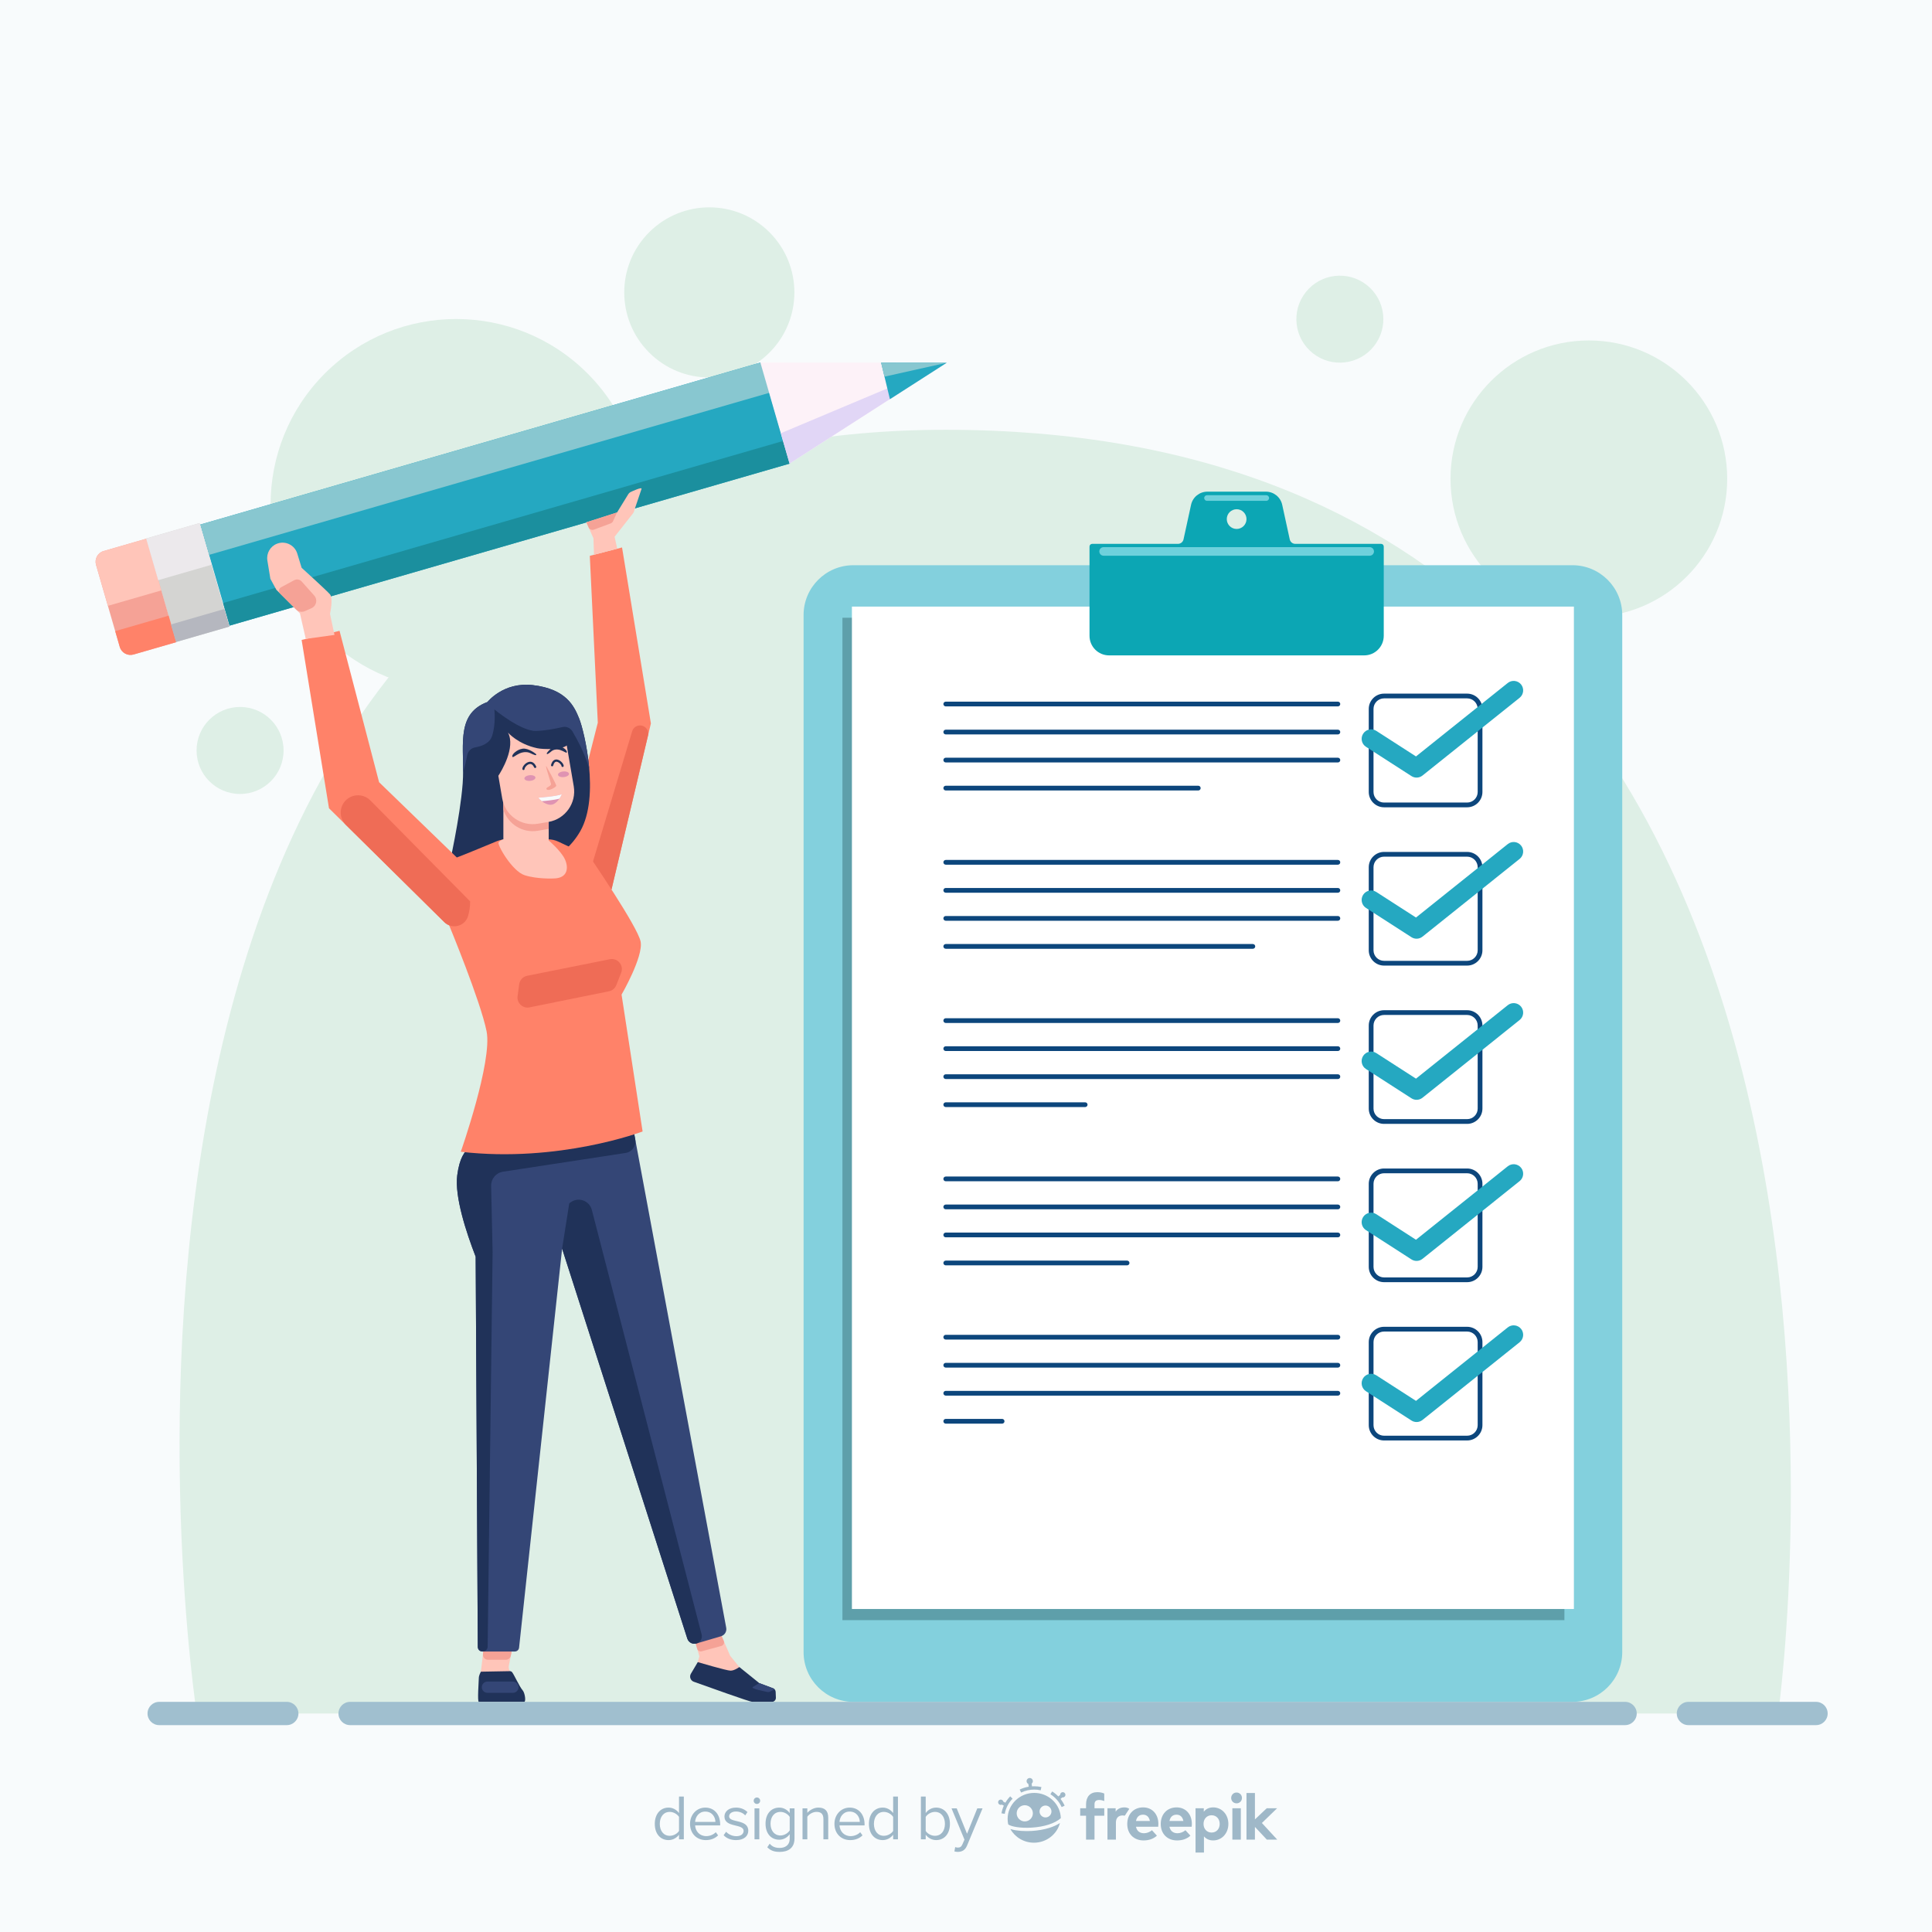 <?xml version="1.0" encoding="utf-8"?>
<!-- Generator: Adobe Illustrator 27.5.0, SVG Export Plug-In . SVG Version: 6.00 Build 0)  -->
<svg version="1.1" xmlns="http://www.w3.org/2000/svg" xmlns:xlink="http://www.w3.org/1999/xlink" x="0px" y="0px"
	 viewBox="0 0 500 500" style="enable-background:new 0 0 500 500;" xml:space="preserve">
<g id="BACKGROUND">
	<rect style="fill:#F8FBFC;" width="500" height="500"/>
</g>
<g id="OBJECTS">
	<g>
		<path style="fill:#DEEFE6;" d="M50.911,443.451h409.285c0,0,47.025-332.221-215.413-332.221
			C-0.279,111.23,50.911,443.451,50.911,443.451z"/>
		<circle style="fill:#DEEFE6;" cx="411.196" cy="123.914" r="35.804"/>
		
			<ellipse transform="matrix(0.707 -0.707 0.707 0.707 -57.756 121.751)" style="fill:#DEEFE6;" cx="118.088" cy="130.593" rx="48.04" ry="48.04"/>
		
			<ellipse transform="matrix(0.619 -0.785 0.785 0.619 67.246 303.782)" style="fill:#DEEFE6;" cx="346.857" cy="82.553" rx="11.259" ry="11.259"/>
		<circle style="fill:#DEEFE6;" cx="62.131" cy="194.219" r="11.259"/>
		
			<ellipse transform="matrix(0.707 -0.707 0.707 0.707 0.271 151.986)" style="fill:#DEEFE6;" cx="183.598" cy="75.666" rx="22.02" ry="22.02"/>
		<g>
			<path style="fill:#83D0DD;" d="M406.939,146.277H220.861c-7.122,0-12.896,5.774-12.896,12.896v268.37
				c0,7.122,5.774,12.897,12.896,12.897h186.078c7.123,0,12.896-5.774,12.896-12.897v-268.37
				C419.835,152.051,414.061,146.277,406.939,146.277z"/>
			<rect x="218.019" y="159.874" style="fill:#5E9FAA;" width="186.849" height="259.422"/>
			<rect x="220.475" y="156.986" style="fill:#FFFFFF;" width="186.849" height="259.422"/>
			<path style="fill:#0CA6B4;" d="M357.425,140.751h-22.201c-0.693,0-1.292-0.483-1.439-1.16l-1.949-8.948
				c-0.433-1.987-2.191-3.403-4.224-3.403h-7.572h-7.571c-2.033,0-3.791,1.416-4.224,3.403l-1.949,8.948
				c-0.147,0.677-0.747,1.16-1.439,1.16h-22.201c-0.382,0-0.691,0.309-0.691,0.691v23.106c0,2.798,2.268,5.066,5.066,5.066h66.018
				c2.798,0,5.066-2.268,5.066-5.066v-23.106C358.116,141.06,357.807,140.751,357.425,140.751z M320.041,136.893
				c-1.41,0-2.552-1.143-2.552-2.552c0-1.41,1.143-2.552,2.552-2.552c1.41,0,2.552,1.143,2.552,2.552
				C322.593,135.75,321.451,136.893,320.041,136.893z"/>
			<path style="fill:#6ED1DC;" d="M354.47,141.595h-68.858c-0.615,0-1.113,0.498-1.113,1.113c0,0.615,0.498,1.113,1.113,1.113
				h68.858c0.615,0,1.113-0.498,1.113-1.113C355.583,142.093,355.085,141.595,354.47,141.595z"/>
			<path style="fill:#6ED1DC;" d="M327.711,128.161H312.37c-0.403,0-0.729,0.327-0.729,0.729c0,0.403,0.327,0.729,0.729,0.729
				h15.341c0.403,0,0.729-0.327,0.729-0.729C328.441,128.488,328.114,128.161,327.711,128.161z"/>
			<path style="fill:#0C467C;" d="M379.694,208.928h-21.502c-2.182,0-3.958-1.776-3.958-3.958v-21.502
				c0-2.182,1.775-3.958,3.958-3.958h21.502c2.182,0,3.958,1.775,3.958,3.958v21.502
				C383.651,207.152,381.876,208.928,379.694,208.928z M358.192,180.738c-1.505,0-2.729,1.225-2.729,2.729v21.502
				c0,1.505,1.225,2.73,2.729,2.73h21.502c1.505,0,2.729-1.225,2.729-2.73v-21.502c0-1.505-1.225-2.729-2.729-2.729H358.192z"/>
			<path style="fill:#0C467C;" d="M346.243,182.816H244.762c-0.339,0-0.614-0.275-0.614-0.614c0-0.339,0.275-0.614,0.614-0.614
				h101.481c0.34,0,0.614,0.275,0.614,0.614C346.857,182.541,346.582,182.816,346.243,182.816z"/>
			<path style="fill:#0C467C;" d="M346.243,190.069H244.762c-0.339,0-0.614-0.275-0.614-0.614c0-0.339,0.275-0.614,0.614-0.614
				h101.481c0.34,0,0.614,0.275,0.614,0.614C346.857,189.794,346.582,190.069,346.243,190.069z"/>
			<path style="fill:#0C467C;" d="M346.243,197.322H244.762c-0.339,0-0.614-0.275-0.614-0.614c0-0.339,0.275-0.614,0.614-0.614
				h101.481c0.34,0,0.614,0.275,0.614,0.614C346.857,197.047,346.582,197.322,346.243,197.322z"/>
			<path style="fill:#0C467C;" d="M310.113,204.576h-65.351c-0.339,0-0.614-0.275-0.614-0.614c0-0.339,0.275-0.614,0.614-0.614
				h65.351c0.339,0,0.614,0.275,0.614,0.614C310.727,204.301,310.453,204.576,310.113,204.576z"/>
			<path style="fill:#0C467C;" d="M379.694,249.893h-21.502c-2.182,0-3.958-1.775-3.958-3.958v-21.501
				c0-2.182,1.775-3.958,3.958-3.958h21.502c2.182,0,3.958,1.775,3.958,3.958v21.501
				C383.651,248.118,381.876,249.893,379.694,249.893z M358.192,221.704c-1.505,0-2.729,1.225-2.729,2.729v21.501
				c0,1.505,1.225,2.73,2.729,2.73h21.502c1.505,0,2.729-1.225,2.729-2.73v-21.501c0-1.505-1.225-2.729-2.729-2.729H358.192z"/>
			<path style="fill:#0C467C;" d="M346.243,223.781H244.762c-0.339,0-0.614-0.275-0.614-0.614c0-0.339,0.275-0.614,0.614-0.614
				h101.481c0.34,0,0.614,0.275,0.614,0.614C346.857,223.506,346.582,223.781,346.243,223.781z"/>
			<path style="fill:#0C467C;" d="M346.243,231.035H244.762c-0.339,0-0.614-0.275-0.614-0.614c0-0.339,0.275-0.614,0.614-0.614
				h101.481c0.34,0,0.614,0.275,0.614,0.614C346.857,230.76,346.582,231.035,346.243,231.035z"/>
			<path style="fill:#0C467C;" d="M346.243,238.288H244.762c-0.339,0-0.614-0.275-0.614-0.614c0-0.339,0.275-0.614,0.614-0.614
				h101.481c0.34,0,0.614,0.275,0.614,0.614C346.857,238.013,346.582,238.288,346.243,238.288z"/>
			<path style="fill:#0C467C;" d="M324.238,245.541h-79.476c-0.339,0-0.614-0.275-0.614-0.614s0.275-0.614,0.614-0.614h79.476
				c0.34,0,0.614,0.275,0.614,0.614S324.577,245.541,324.238,245.541z"/>
			<path style="fill:#0C467C;" d="M379.694,290.859h-21.502c-2.182,0-3.958-1.775-3.958-3.958V265.4
				c0-2.183,1.775-3.958,3.958-3.958h21.502c2.182,0,3.958,1.775,3.958,3.958v21.501
				C383.651,289.084,381.876,290.859,379.694,290.859z M358.192,262.67c-1.505,0-2.729,1.225-2.729,2.73v21.501
				c0,1.505,1.225,2.73,2.729,2.73h21.502c1.505,0,2.729-1.225,2.729-2.73V265.4c0-1.505-1.225-2.73-2.729-2.73H358.192z"/>
			<path style="fill:#0C467C;" d="M346.243,264.747H244.762c-0.339,0-0.614-0.275-0.614-0.614c0-0.34,0.275-0.614,0.614-0.614
				h101.481c0.34,0,0.614,0.275,0.614,0.614C346.857,264.472,346.582,264.747,346.243,264.747z"/>
			<path style="fill:#0C467C;" d="M346.243,272H244.762c-0.339,0-0.614-0.275-0.614-0.614c0-0.34,0.275-0.614,0.614-0.614h101.481
				c0.34,0,0.614,0.275,0.614,0.614C346.857,271.725,346.582,272,346.243,272z"/>
			<path style="fill:#0C467C;" d="M346.243,279.253H244.762c-0.339,0-0.614-0.275-0.614-0.614c0-0.339,0.275-0.614,0.614-0.614
				h101.481c0.34,0,0.614,0.275,0.614,0.614C346.857,278.979,346.582,279.253,346.243,279.253z"/>
			<path style="fill:#0C467C;" d="M280.84,286.506h-36.078c-0.339,0-0.614-0.275-0.614-0.614c0-0.34,0.275-0.614,0.614-0.614h36.078
				c0.339,0,0.614,0.275,0.614,0.614C281.454,286.232,281.179,286.506,280.84,286.506z"/>
			<path style="fill:#0C467C;" d="M379.694,331.825h-21.502c-2.182,0-3.958-1.775-3.958-3.958v-21.503
				c0-2.182,1.775-3.957,3.958-3.957h21.502c2.182,0,3.958,1.775,3.958,3.957v21.503
				C383.651,330.05,381.876,331.825,379.694,331.825z M358.192,303.636c-1.505,0-2.729,1.225-2.729,2.729v21.503
				c0,1.505,1.225,2.73,2.729,2.73h21.502c1.505,0,2.729-1.225,2.729-2.73v-21.503c0-1.504-1.225-2.729-2.729-2.729H358.192z"/>
			<path style="fill:#0C467C;" d="M346.243,305.713H244.762c-0.339,0-0.614-0.275-0.614-0.614c0-0.34,0.275-0.614,0.614-0.614
				h101.481c0.34,0,0.614,0.275,0.614,0.614C346.857,305.438,346.582,305.713,346.243,305.713z"/>
			<path style="fill:#0C467C;" d="M346.243,312.966H244.762c-0.339,0-0.614-0.275-0.614-0.614c0-0.339,0.275-0.614,0.614-0.614
				h101.481c0.34,0,0.614,0.275,0.614,0.614C346.857,312.691,346.582,312.966,346.243,312.966z"/>
			<path style="fill:#0C467C;" d="M346.243,320.219H244.762c-0.339,0-0.614-0.275-0.614-0.614c0-0.339,0.275-0.614,0.614-0.614
				h101.481c0.34,0,0.614,0.275,0.614,0.614C346.857,319.944,346.582,320.219,346.243,320.219z"/>
			<path style="fill:#0C467C;" d="M291.69,327.472h-46.927c-0.339,0-0.614-0.275-0.614-0.614c0-0.339,0.275-0.614,0.614-0.614
				h46.927c0.339,0,0.614,0.275,0.614,0.614C292.304,327.198,292.029,327.472,291.69,327.472z"/>
			<path style="fill:#0C467C;" d="M379.694,372.79h-21.502c-2.182,0-3.958-1.775-3.958-3.957V347.33
				c0-2.182,1.775-3.957,3.958-3.957h21.502c2.182,0,3.958,1.775,3.958,3.957v21.502C383.651,371.015,381.876,372.79,379.694,372.79
				z M358.192,344.602c-1.505,0-2.729,1.225-2.729,2.729v21.502c0,1.504,1.225,2.729,2.729,2.729h21.502
				c1.505,0,2.729-1.225,2.729-2.729V347.33c0-1.504-1.225-2.729-2.729-2.729H358.192z"/>
			<path style="fill:#0C467C;" d="M346.243,346.678H244.762c-0.339,0-0.614-0.275-0.614-0.614c0-0.339,0.275-0.614,0.614-0.614
				h101.481c0.34,0,0.614,0.275,0.614,0.614C346.857,346.403,346.582,346.678,346.243,346.678z"/>
			<path style="fill:#0C467C;" d="M346.243,353.932H244.762c-0.339,0-0.614-0.275-0.614-0.614c0-0.339,0.275-0.614,0.614-0.614
				h101.481c0.34,0,0.614,0.275,0.614,0.614C346.857,353.658,346.582,353.932,346.243,353.932z"/>
			<path style="fill:#0C467C;" d="M346.243,361.185H244.762c-0.339,0-0.614-0.275-0.614-0.614c0-0.34,0.275-0.614,0.614-0.614
				h101.481c0.34,0,0.614,0.275,0.614,0.614C346.857,360.91,346.582,361.185,346.243,361.185z"/>
			<path style="fill:#0C467C;" d="M259.345,368.438h-14.583c-0.339,0-0.614-0.275-0.614-0.614c0-0.339,0.275-0.614,0.614-0.614
				h14.583c0.34,0,0.614,0.275,0.614,0.614C259.959,368.164,259.685,368.438,259.345,368.438z"/>
			<path style="fill:#25A8C1;" d="M366.611,201.241c-0.461,0-0.923-0.13-1.33-0.391l-11.763-7.575
				c-1.141-0.735-1.47-2.255-0.735-3.396c0.735-1.141,2.255-1.471,3.396-0.735l10.277,6.619l23.748-19.008
				c1.061-0.848,2.606-0.675,3.453,0.383c0.847,1.06,0.677,2.605-0.383,3.453l-25.128,20.112
				C367.7,201.06,367.156,201.241,366.611,201.241z"/>
			<path style="fill:#25A8C1;" d="M366.611,242.936c-0.461,0-0.923-0.13-1.33-0.391l-11.763-7.575
				c-1.141-0.735-1.47-2.255-0.735-3.396c0.735-1.14,2.255-1.471,3.396-0.735l10.277,6.618l23.748-19.008
				c1.061-0.847,2.606-0.676,3.453,0.383c0.847,1.06,0.677,2.605-0.383,3.453l-25.128,20.112
				C367.7,242.755,367.156,242.936,366.611,242.936z"/>
			<path style="fill:#25A8C1;" d="M366.611,284.63c-0.461,0-0.923-0.13-1.33-0.391l-11.763-7.574
				c-1.14-0.734-1.47-2.255-0.735-3.396c0.735-1.139,2.254-1.47,3.396-0.735l10.277,6.619l23.748-19.009
				c1.061-0.848,2.606-0.674,3.453,0.383c0.847,1.059,0.677,2.605-0.383,3.453l-25.128,20.112
				C367.7,284.449,367.156,284.63,366.611,284.63z"/>
			<path style="fill:#25A8C1;" d="M366.611,326.324c-0.461,0-0.923-0.13-1.33-0.391l-11.763-7.575
				c-1.14-0.734-1.47-2.255-0.735-3.396c0.735-1.141,2.254-1.47,3.396-0.735l10.277,6.618l23.748-19.009
				c1.061-0.848,2.606-0.674,3.453,0.383c0.847,1.059,0.677,2.605-0.383,3.453l-25.128,20.112
				C367.7,326.143,367.156,326.324,366.611,326.324z"/>
			<path style="fill:#25A8C1;" d="M366.611,368.02c-0.461,0-0.923-0.13-1.33-0.391l-11.763-7.574
				c-1.14-0.734-1.47-2.255-0.735-3.396c0.735-1.141,2.254-1.471,3.396-0.735l10.277,6.619l23.748-19.009
				c1.061-0.848,2.606-0.675,3.453,0.383c0.847,1.059,0.677,2.605-0.383,3.453l-25.128,20.112
				C367.7,367.839,367.156,368.02,366.611,368.02z"/>
		</g>
		<g>
			<polygon style="fill:#FFC5B9;" points="179.881,424.733 180.999,428.672 180.124,431.783 193.689,434.312 188.973,428.526 
				185.667,420.892 			"/>
			<path style="fill:#F5A296;" d="M187.306,424.661l-1.22-2.864l-6.109,3.374l0.449,1.52c0.149,0.506,0.676,0.8,1.185,0.661
				l5.057-1.376C187.236,425.822,187.537,425.202,187.306,424.661z"/>
			<path style="fill:#FFC5B9;" d="M125.231,426.046l-0.973,8.217h8.752l-1.099-1.868c-0.232-0.394-0.311-0.859-0.223-1.307
				l0.981-4.993L125.231,426.046z"/>
			<path style="fill:#F5A296;" d="M125.231,426.046l-0.241,2.037c-0.092,0.779,0.516,1.464,1.301,1.464h4.623
				c0.626,0,1.164-0.443,1.285-1.057l0.471-2.395L125.231,426.046z"/>
			<polygon style="fill:#FF8269;" points="158.255,230.205 168.451,187.22 160.984,141.68 152.642,143.85 154.711,187.026 
				145.884,221.771 			"/>
			<path style="fill:#203259;" d="M126.155,181.678c0,0,4.117-5.251,11.703-4.376c8.799,1.015,10.76,5.564,12.024,8.641
				c1.264,3.077,5.464,20.124,0.292,29.168c-4.509,7.884-12.316,9.062-12.316,9.062l-16.857,2.042l-4.862-1.75
				c0,0,2.92-12.791,3.598-21.685S117.5,184.886,126.155,181.678z"/>
			<path style="fill:#EF6C56;" d="M165.274,187.773c-0.792,0.138-1.439,0.711-1.671,1.481l-11,36.571l5.651,4.38l9.451-39.848
				C168.059,188.872,166.778,187.511,165.274,187.773z"/>
			<path style="fill:#344676;" d="M163.212,288.499l-39.432,8.324c0,0-4.279-1.621-5.445,7.326
				c-0.719,5.509,2.323,14.775,4.767,21.085l0.552,101.073c0.003,0.61,0.498,1.102,1.108,1.102h8.47
				c0.566,0,1.041-0.427,1.102-0.989l11.14-103.264l32.406,100.921c0.318,0.992,1.37,1.549,2.37,1.254l6.349-1.871
				c0.944-0.278,1.524-1.225,1.344-2.192L163.212,288.499z"/>
			<path style="fill:#203259;" d="M164.4,294.876l-1.188-6.378l-39.432,8.324c0,0-4.279-1.621-5.445,7.326
				c-0.719,5.509,2.323,14.775,4.767,21.085l0.551,100.906c0.004,0.702,0.574,1.269,1.276,1.269c0.698,0,1.267-0.561,1.276-1.26
				l1.281-102.141l-0.382-17.104c-0.041-1.823,1.277-3.393,3.08-3.669l31.73-4.853C163.582,298.125,164.709,296.538,164.4,294.876z"
				/>
			<g>
				
					<rect x="52.607" y="114.233" transform="matrix(0.961 -0.278 0.278 0.961 -30.466 40.594)" style="fill:#25A8C1;" width="150.919" height="27.228"/>
				
					<rect x="49.96" y="114.607" transform="matrix(0.961 -0.278 0.278 0.961 -28.028 39.499)" style="fill:#88C7D0;" width="150.919" height="8.168"/>
				
					<rect x="55.541" y="134.951" transform="matrix(0.961 -0.278 0.278 0.961 -33.17 41.808)" style="fill:#1B8F9E;" width="150.919" height="6.094"/>
				
					<rect x="41.466" y="136.863" transform="matrix(-0.961 0.278 -0.278 -0.961 137.289 282.156)" style="fill:#D4D4D2;" width="14.392" height="27.876"/>
				<path style="fill:#F5A296;" d="M26.824,142.605c-1.531,0.443-2.413,2.042-1.97,3.572l6.139,21.237
					c0.443,1.531,2.042,2.413,3.573,1.97l11.054-3.195l-7.741-26.78L26.824,142.605z"/>
				<path style="fill:#FFC5B9;" d="M26.824,142.605c-1.531,0.443-2.413,2.042-1.97,3.572l3.07,10.618l13.826-3.997l-3.871-13.39
					L26.824,142.605z"/>
				<path style="fill:#FF8269;" d="M29.814,163.335l1.179,4.079c0.443,1.531,2.042,2.413,3.573,1.97l11.054-3.195l-1.98-6.851
					L29.814,163.335z"/>
				
					<rect x="39.153" y="137.19" transform="matrix(-0.961 0.278 -0.278 -0.961 130.531 267.107)" style="fill:#ECE9EC;" width="14.392" height="11.215"/>
				
					<rect x="44.68" y="159.551" transform="matrix(-0.961 0.278 -0.278 -0.961 146.677 303.059)" style="fill:#B5B7BF;" width="14.392" height="4.732"/>
				<polygon style="fill:#FDF2F8;" points="196.777,93.812 204.339,119.969 245.024,93.878 				"/>
				<polygon style="fill:#E1D6F6;" points="243.946,94.507 202.07,112.122 204.339,119.969 				"/>
				<polygon style="fill:#25A8C1;" points="230.311,103.313 245.024,93.878 228.033,93.855 				"/>
				<polygon style="fill:#88C7D0;" points="228.906,97.477 245.024,93.878 228.033,93.855 				"/>
			</g>
			<path style="fill:#FF8269;" d="M160.861,257.407c0,0,5.705-9.854,4.927-13.743c-0.778-3.89-13.225-22.041-13.225-22.041
				l-8.064-3.808c-0.837-0.395-1.752-0.6-2.678-0.6h-10.817c-0.83,0-1.65,0.164-2.416,0.484c-2.709,1.133-9.462,3.937-12.33,4.962
				c-3.63,1.297,0,16.855,0,16.855s8.112,19.599,9.668,27.379c1.556,7.779-6.677,31.182-6.677,31.182
				c25.451,2.937,47.056-5.251,47.056-5.251L160.861,257.407z"/>
			<path style="fill:#FF8269;" d="M114.987,238.649l-29.845-29.474L78.06,165.61l9.812-2.355l10.235,39.179l20.119,19.486
				c0,0,5.103,7.97,2.91,15.133C120.318,239.728,116.978,240.615,114.987,238.649z"/>
			<path style="fill:#FFC5B9;" d="M85.401,158.869c0,0,0.908-4.019,0-5.057c-0.908-1.037-7.341-6.872-7.341-6.872l-1.128-3.682
				c-0.678-2.212-3.092-3.383-5.249-2.544c-1.753,0.682-2.79,2.498-2.486,4.354l0.775,4.725l1.556,2.852l6.094,6.094l1.513,6.612
				l7.434-1.037L85.401,158.869z"/>
			<path style="fill:#FFC5B9;" d="M153.725,143.569l-0.14-4.251l-1.841-4.145l7.948-2.547l2.891-4.704
				c0.183-0.297,0.456-0.528,0.78-0.657c0,0,2.876-1.38,2.662-0.724c-0.648,1.977-1.848,5.472-1.848,5.472
				c-0.061,0.338-0.205,0.656-0.418,0.925l-4.703,5.976l0.689,3.089L153.725,143.569z"/>
			<path style="fill:#FFC5B9;" d="M143.172,227.349c0,0-4.149,0.195-7.39-0.843c-3.241-1.037-7.16-7.892-6.742-8.492
				c0.418-0.6,1.232-0.799,1.232-0.799v-12.425h11.734v12.706c0,0,3.112,2.658,4.149,4.797
				C147.191,224.431,147.062,227.349,143.172,227.349z"/>
			<path style="fill:#F5A296;" d="M139.211,214.995l2.737-0.469c0.02-0.003,0.037-0.012,0.057-0.016v-9.722h-11.734v4.74
				C131.462,213.273,135.229,215.677,139.211,214.995z"/>
			<path style="fill:#FFC5B9;" d="M146.677,192.927c-1.317,1.1-6.033,1.051-7.638,0.711c-5-1.061-7.562-4.033-7.562-4.033
				c1.991,3.884-1.702,9.934-2.507,11.173l1.005,5.867c0.746,4.355,4.881,7.281,9.236,6.535l2.737-0.469
				c4.355-0.746,7.281-4.881,6.535-9.236L146.677,192.927z"/>
			<path style="fill:#F5A296;" d="M81.324,154.125l-3.249-3.637c-0.488-0.547-1.288-0.686-1.932-0.338l-3.415,1.847
				c-0.598,0.323-0.716,1.131-0.235,1.612l4.122,4.122c0.607,0.607,1.526,0.776,2.31,0.424l1.705-0.765
				C81.904,156.817,82.256,155.168,81.324,154.125z"/>
			<path style="fill:#EF6C56;" d="M157.826,248.249l-21.394,4.279c-1.088,0.218-1.917,1.101-2.066,2.2l-0.418,3.081
				c-0.24,1.772,1.339,3.252,3.092,2.898l20.561-4.163c0.866-0.175,1.583-0.778,1.905-1.601l1.251-3.197
				C161.506,249.831,159.842,247.845,157.826,248.249z"/>
			<path style="fill:#EF6C56;" d="M95.845,207.147c-1.385-1.402-3.523-1.734-5.268-0.82c-2.688,1.409-3.229,5.026-1.069,7.159
				l25.479,25.163c1.954,1.93,5.283,1.133,6.115-1.484c0.408-1.284,0.567-2.594,0.572-3.881L95.845,207.147z"/>
			<path style="fill:#203259;" d="M181.578,422.994l-28.41-109.872c-0.625-2.419-3.501-3.434-5.507-1.944l-0.34,0.253l-1.849,11.724
				l32.403,100.912c0.32,0.997,1.377,1.556,2.381,1.26C181.254,425.033,181.839,424.001,181.578,422.994z"/>
			<path style="fill:#F5A296;" d="M151.744,135.173l0.583,1.312c0.237,0.533,0.848,0.789,1.394,0.585l4.324-1.617
				c0.273-0.102,0.495-0.309,0.616-0.574l1.03-2.252L151.744,135.173z"/>
			<path style="fill:#203259;" d="M135.475,199.287c-0.151,0-0.277-0.118-0.287-0.269c-0.037-0.606,0.757-1.601,1.65-1.827
				c0.46-0.121,1.317-0.121,1.92,1.164c0.067,0.144,0.005,0.315-0.139,0.383c-0.144,0.066-0.315,0.006-0.382-0.138
				c-0.326-0.697-0.75-0.982-1.257-0.853c-0.696,0.177-1.234,0.986-1.219,1.235c0.009,0.159-0.111,0.295-0.269,0.305
				C135.486,199.287,135.48,199.287,135.475,199.287z"/>
			<path style="fill:#203259;" d="M145.597,198.497c-0.148,0-0.274-0.114-0.285-0.265c-0.025-0.311-0.669-1.044-1.257-1.098
				c-0.406-0.026-0.705,0.293-0.888,0.979c-0.04,0.153-0.198,0.247-0.352,0.203c-0.153-0.04-0.244-0.197-0.204-0.351
				c0.348-1.308,1.083-1.44,1.495-1.402c0.825,0.075,1.729,1.009,1.777,1.624c0.012,0.158-0.105,0.296-0.264,0.309
				C145.612,198.497,145.605,198.497,145.597,198.497z"/>
			<path style="fill:#344676;" d="M149.882,185.943c-1.264-3.078-3.225-7.626-12.024-8.641c-7.586-0.875-11.703,4.376-11.703,4.376
				c-7.758,2.877-6.225,10.407-6.312,18.343c0.402-1.505,0.808-3.159,1.054-4.525c0.191-1.059,1.021-1.898,2.083-2.076
				c1.598-0.268,3.746-0.995,4.374-2.957c1.037-3.241,0.583-6.872,0.583-6.872s6.85,5.705,10.848,5.575
				c2.474-0.08,5.106-0.607,6.752-0.997c1.018-0.241,2.071,0.206,2.605,1.106c1.208,2.039,3.265,5.831,4.348,9.643
				C151.97,192.883,150.536,187.537,149.882,185.943z"/>
			<path style="fill:#203259;" d="M138.721,195.148c0,0-1.9-1.592-3.455-1.391c-1.556,0.201-3.048,1.673-2.618,2.142
				c0.165,0.179,0.842-0.476,1.776-0.897c0.933-0.421,1.995-0.497,2.819-0.093C138.066,195.313,139.046,195.734,138.721,195.148z"/>
			<path style="fill:#203259;" d="M141.53,194.883c0,0,1.297-1.841,2.616-1.865c1.319-0.024,2.803,1.212,2.527,1.736
				c-0.105,0.2-0.777-0.348-1.619-0.63c-0.843-0.281-1.733-0.204-2.344,0.312C142.099,194.952,141.361,195.507,141.53,194.883z"/>
			<path style="fill:#F5A296;" d="M141.505,198.497c0,0,2.574,4.573,2.445,4.898c-0.13,0.324-1.907,1.426-2.445,0.908
				c-0.538-0.519,1.207-0.778,1.097-1.426C142.491,202.228,140.749,197.128,141.505,198.497z"/>
			<path style="fill:#DF93B2;" d="M147.263,200.251c0.037,0.403-0.572,0.788-1.361,0.861c-0.789,0.073-1.458-0.194-1.496-0.597
				c-0.037-0.402,0.572-0.788,1.361-0.861C146.556,199.582,147.226,199.849,147.263,200.251z"/>
			<path style="fill:#DF93B2;" d="M138.573,201.22c0.037,0.402-0.572,0.788-1.361,0.861c-0.789,0.073-1.459-0.194-1.496-0.596
				c-0.037-0.403,0.572-0.788,1.361-0.861S138.535,200.817,138.573,201.22z"/>
			<path style="fill:#DF93B2;" d="M139.347,206.442c0,0,4.667-0.324,6.061-0.908c0,0-0.808,2.074-2.295,2.626
				C141.627,208.711,139.696,207.09,139.347,206.442z"/>
			<path style="fill:#F8FBFC;" d="M140.216,207.345c1.298-0.103,3.114-0.298,4.559-0.644c0.414-0.612,0.634-1.167,0.634-1.167
				c-1.395,0.583-6.061,0.908-6.061,0.908C139.469,206.669,139.792,207.015,140.216,207.345z"/>
			<path style="fill:#203259;" d="M124.452,432.631c0,0-0.534,0.935-0.534,1.632s-0.421,6.177,0,6.177c0.421,0,11.215,0,11.734,0
				c0.519,0,0.214-2.301-0.386-2.984c-0.828-0.943-2.172-3.969-2.718-4.677c-0.152-0.197-0.393-0.303-0.641-0.284L124.452,432.631z"
				/>
			<path style="fill:#344676;" d="M132.735,435.187h-6.58c-0.806,0-1.459,0.653-1.459,1.459c0,0.806,0.653,1.459,1.459,1.459h6.58
				c0.806,0,1.459-0.653,1.459-1.459C134.193,435.84,133.54,435.187,132.735,435.187z"/>
			<path style="fill:#203259;" d="M200.741,437.853c-0.015-0.416-0.279-0.782-0.669-0.928l-3.558-1.331l-5.176-4.167
				c0,0-1.246,0.94-2.267,0.94c-1.021,0-8.488-2.212-8.488-2.212l-1.777,2.999c-0.459,0.774-0.105,1.772,0.742,2.077
				c4.091,1.472,14.539,5.21,15.163,5.21h5.056c0.585,0,1.052-0.485,1.031-1.07L200.741,437.853z"/>
			<path style="fill:#344676;" d="M198.41,437.841c0.308,0.106,0.645,0.082,0.935-0.068l1.115-0.576
				c-0.107-0.116-0.234-0.215-0.388-0.273l-3.558-1.331c0,0-1.063,0.589-1.706,1.003C194.14,437.026,198.41,437.841,198.41,437.841z
				"/>
		</g>
		<path style="fill:#A0BFCF;" d="M420.574,440.44H90.606c-1.663,0-3.011,1.348-3.011,3.011c0,1.663,1.348,3.011,3.011,3.011h329.968
			c1.663,0,3.011-1.348,3.011-3.011C423.585,441.788,422.237,440.44,420.574,440.44z"/>
		<path style="fill:#A0BFCF;" d="M74.221,440.44h-33.03c-1.663,0-3.011,1.348-3.011,3.011c0,1.663,1.348,3.011,3.011,3.011h33.03
			c1.663,0,3.011-1.348,3.011-3.011C77.232,441.788,75.884,440.44,74.221,440.44z"/>
		<path style="fill:#A0BFCF;" d="M469.989,440.44h-33.03c-1.663,0-3.011,1.348-3.011,3.011c0,1.663,1.348,3.011,3.011,3.011h33.03
			c1.663,0,3.011-1.348,3.011-3.011C473,441.788,471.652,440.44,469.989,440.44z"/>
	</g>
</g>
<g id="DESIGNED_BY_FREEPIK">
	<g>
		<g id="XMLID_319_">
			<g id="XMLID_338_">
				<path id="XMLID_346_" style="fill:#9FB8C8;" d="M261.442,464.892c-0.49,0.502-0.91,1.054-1.255,1.646l-0.527-0.273
					c-0.076-0.337-0.396-0.569-0.746-0.528c-0.375,0.044-0.643,0.384-0.599,0.759c0.044,0.375,0.384,0.643,0.758,0.599
					c0.074-0.009,0.144-0.029,0.208-0.059l0.511,0.265c-0.284,0.627-0.49,1.289-0.611,1.975l0.845,0.149
					c0.26-1.479,0.962-2.839,2.029-3.932L261.442,464.892z"/>
				<path id="XMLID_345_" style="fill:#9FB8C8;" d="M267.656,462.285c-0.194,0-0.386,0.007-0.577,0.019l-0.083-0.709
					c0.212-0.169,0.335-0.44,0.301-0.73c-0.052-0.445-0.456-0.763-0.901-0.711c-0.445,0.052-0.763,0.455-0.711,0.901
					c0.034,0.288,0.214,0.522,0.458,0.638l0.083,0.707c-0.808,0.132-1.589,0.376-2.332,0.732l0.37,0.774
					c1.058-0.506,2.199-0.762,3.392-0.762c0.562,0,1.124,0.06,1.67,0.178l0.182-0.839
					C268.903,462.352,268.279,462.285,267.656,462.285z"/>
				<path id="XMLID_344_" style="fill:#9FB8C8;" d="M275.133,465.17c0.375-0.046,0.641-0.387,0.595-0.761
					c-0.046-0.375-0.387-0.641-0.761-0.595c-0.35,0.043-0.606,0.344-0.6,0.689l-0.471,0.411c-0.473-0.487-1.007-0.92-1.594-1.29
					l-0.458,0.726c1.284,0.809,2.288,1.955,2.903,3.313l0.782-0.354c-0.284-0.627-0.643-1.214-1.067-1.75l0.455-0.397
					C274.986,465.175,275.059,465.179,275.133,465.17z"/>
				<path id="XMLID_343_" style="fill:#9FB8C8;" d="M267.036,473.845c-0.437,0.026-0.878,0.039-1.31,0.039
					c-0.997,0-1.962-0.069-2.807-0.203c-0.442-0.07-0.958-0.176-1.438-0.331c1.185,2.107,3.476,3.539,6.102,3.539
					c3.233,0,5.959-2.17,6.737-5.1c-0.772,0.509-1.705,0.935-2.784,1.271C270.201,473.478,268.643,473.749,267.036,473.845z"/>
				<path id="XMLID_339_" style="fill:#9FB8C8;" d="M267.656,464.002c-3.796,0-6.884,3.019-6.884,6.73
					c0,0.482,0.052,0.962,0.155,1.428c0.763,0.547,3.064,1.008,6.055,0.828c3.261-0.196,5.998-1.084,7.556-2.444
					c-0.006-0.221-0.023-0.442-0.051-0.659C274.056,466.531,271.12,464.002,267.656,464.002z M265.211,471.38
					c-1.155,0-2.095-0.94-2.095-2.095c0-1.155,0.94-2.095,2.095-2.095c1.155,0,2.095,0.94,2.095,2.095
					C267.306,470.44,266.366,471.38,265.211,471.38z M270.576,470.351c-0.849,0-1.54-0.691-1.54-1.54
					c0-0.849,0.691-1.541,1.54-1.541c0.849,0,1.541,0.691,1.541,1.541C272.116,469.66,271.425,470.351,270.576,470.351z"/>
			</g>
			<path id="XMLID_336_" style="fill:#9FB8C8;" d="M285.779,466.116c-0.334-0.131-0.912-0.35-1.565-0.269
				c-0.624,0.078-0.956,0.386-0.956,1.14v0.981h2.523v1.945h-2.523v6.177h-2.188v-6.177h-1.517v-1.945h1.517v-1.006
				c0-1.902,1.014-3.151,2.908-3.151c0.728,0,1.31,0.138,1.8,0.349L285.779,466.116z"/>
			<path id="XMLID_334_" style="fill:#9FB8C8;" d="M291.104,469.89c-0.2-0.034-0.405-0.052-0.596-0.052
				c-1.014,0-1.71,0.62-1.71,1.827v4.425h-2.188v-8.122h2.12v0.888c0.511-0.763,1.291-1.106,2.288-1.106
				c0.469,0,0.96,0.144,1.239,0.381L291.104,469.89z"/>
			<path id="XMLID_331_" style="fill:#9FB8C8;" d="M299.786,472.017c0,0.251-0.017,0.553-0.042,0.738h-5.758
				c0.235,1.173,1.056,1.685,2.087,1.685c0.704,0,1.467-0.285,2.053-0.779l1.282,1.408c-0.922,0.846-2.095,1.232-3.461,1.232
				c-2.489,0-4.216-1.693-4.216-4.249c0-2.556,1.676-4.3,4.107-4.3C298.177,467.75,299.778,469.485,299.786,472.017z
				 M293.995,471.262h3.595c-0.201-1.039-0.83-1.626-1.768-1.626C294.791,469.636,294.187,470.257,293.995,471.262z"/>
			<path id="XMLID_328_" style="fill:#9FB8C8;" d="M308.453,472.017c0,0.251-0.017,0.553-0.042,0.738h-5.758
				c0.235,1.173,1.056,1.685,2.087,1.685c0.704,0,1.467-0.285,2.053-0.779l1.282,1.408c-0.922,0.846-2.095,1.232-3.461,1.232
				c-2.489,0-4.216-1.693-4.216-4.249c0-2.556,1.676-4.3,4.107-4.3C306.843,467.75,308.444,469.485,308.453,472.017z
				 M302.661,471.262h3.596c-0.201-1.039-0.83-1.626-1.768-1.626C303.457,469.636,302.854,470.257,302.661,471.262z"/>
			<path id="XMLID_325_" style="fill:#9FB8C8;" d="M317.903,472.025c0,2.439-1.693,4.275-3.931,4.275
				c-1.09,0-1.861-0.428-2.389-1.056v4.199h-2.179v-11.474h2.137v0.897c0.528-0.662,1.307-1.115,2.422-1.115
				C316.21,467.75,317.903,469.586,317.903,472.025z M311.475,472.025c0,1.282,0.846,2.238,2.087,2.238
				c1.291,0,2.095-0.997,2.095-2.238c0-1.24-0.805-2.238-2.095-2.238C312.321,469.787,311.475,470.742,311.475,472.025z"/>
			<path id="XMLID_322_" style="fill:#9FB8C8;" d="M321.418,465.311c0,0.788-0.612,1.391-1.4,1.391
				c-0.788,0-1.391-0.603-1.391-1.391c0-0.788,0.604-1.408,1.391-1.408C320.806,463.903,321.418,464.524,321.418,465.311z
				 M321.124,476.09h-2.188v-8.122h2.188V476.09z"/>
			<path id="XMLID_320_" style="fill:#9FB8C8;" d="M324.775,470.86l3.059-2.892h2.682l-3.939,3.822l3.964,4.3h-2.69l-3.076-3.285
				v3.285h-2.188v-12.069h2.188V470.86z"/>
		</g>
		<g>
			<path style="fill:#9FB8C8;" d="M175.729,476.016v-1.194c-0.597,0.813-1.576,1.393-2.704,1.393c-2.09,0-3.566-1.592-3.566-4.196
				c0-2.555,1.46-4.213,3.566-4.213c1.078,0,2.057,0.531,2.704,1.41v-4.263h1.244v11.064H175.729z M175.729,473.843v-3.633
				c-0.448-0.697-1.41-1.294-2.405-1.294c-1.609,0-2.571,1.327-2.571,3.102c0,1.775,0.962,3.085,2.571,3.085
				C174.319,475.104,175.281,474.54,175.729,473.843z"/>
			<path style="fill:#9FB8C8;" d="M178.582,472.002c0-2.322,1.659-4.197,3.948-4.197c2.422,0,3.848,1.891,3.848,4.296v0.316h-6.486
				c0.1,1.509,1.161,2.77,2.886,2.77c0.912,0,1.841-0.365,2.471-1.012l0.597,0.813c-0.796,0.796-1.874,1.227-3.185,1.227
				C180.29,476.215,178.582,474.507,178.582,472.002z M182.513,468.834c-1.709,0-2.555,1.443-2.621,2.67h5.258
				C185.134,470.31,184.337,468.834,182.513,468.834z"/>
			<path style="fill:#9FB8C8;" d="M187.273,474.955l0.647-0.895c0.531,0.614,1.543,1.145,2.637,1.145
				c1.228,0,1.891-0.581,1.891-1.377c0-1.94-4.96-0.746-4.96-3.716c0-1.244,1.078-2.306,2.985-2.306c1.36,0,2.323,0.514,2.969,1.161
				l-0.581,0.863c-0.481-0.581-1.36-1.012-2.389-1.012c-1.095,0-1.775,0.547-1.775,1.261c0,1.758,4.96,0.597,4.96,3.716
				c0,1.344-1.078,2.422-3.151,2.422C189.197,476.215,188.086,475.817,187.273,474.955z"/>
			<path style="fill:#9FB8C8;" d="M195.053,466.031c0-0.464,0.382-0.846,0.829-0.846c0.465,0,0.846,0.381,0.846,0.846
				c0,0.465-0.381,0.829-0.846,0.829C195.434,466.86,195.053,466.495,195.053,466.031z M195.268,476.016v-8.012h1.244v8.012H195.268
				z"/>
			<path style="fill:#9FB8C8;" d="M198.569,478.073l0.63-0.929c0.663,0.796,1.46,1.095,2.604,1.095c1.327,0,2.571-0.647,2.571-2.405
				v-1.145c-0.581,0.813-1.559,1.427-2.687,1.427c-2.09,0-3.566-1.559-3.566-4.147c0-2.571,1.46-4.163,3.566-4.163
				c1.078,0,2.04,0.531,2.687,1.41v-1.211h1.244v7.78c0,2.654-1.858,3.483-3.815,3.483
				C200.443,479.267,199.514,479.002,198.569,478.073z M204.374,473.711v-3.5c-0.432-0.697-1.393-1.294-2.389-1.294
				c-1.609,0-2.571,1.277-2.571,3.052c0,1.758,0.962,3.052,2.571,3.052C202.981,475.021,203.943,474.408,204.374,473.711z"/>
			<path style="fill:#9FB8C8;" d="M213.099,476.016v-5.242c0-1.41-0.713-1.858-1.791-1.858c-0.979,0-1.908,0.597-2.372,1.244v5.855
				h-1.244v-8.012h1.244v1.161c0.564-0.663,1.658-1.36,2.853-1.36c1.675,0,2.555,0.846,2.555,2.588v5.623H213.099z"/>
			<path style="fill:#9FB8C8;" d="M215.952,472.002c0-2.322,1.659-4.197,3.948-4.197c2.422,0,3.848,1.891,3.848,4.296v0.316h-6.486
				c0.099,1.509,1.161,2.77,2.886,2.77c0.912,0,1.841-0.365,2.472-1.012l0.597,0.813c-0.796,0.796-1.874,1.227-3.185,1.227
				C217.66,476.215,215.952,474.507,215.952,472.002z M219.883,468.834c-1.708,0-2.555,1.443-2.621,2.67h5.258
				C222.503,470.31,221.707,468.834,219.883,468.834z"/>
			<path style="fill:#9FB8C8;" d="M231.146,476.016v-1.194c-0.597,0.813-1.576,1.393-2.704,1.393c-2.09,0-3.566-1.592-3.566-4.196
				c0-2.555,1.46-4.213,3.566-4.213c1.078,0,2.057,0.531,2.704,1.41v-4.263h1.244v11.064H231.146z M231.146,473.843v-3.633
				c-0.448-0.697-1.41-1.294-2.405-1.294c-1.609,0-2.571,1.327-2.571,3.102c0,1.775,0.962,3.085,2.571,3.085
				C229.736,475.104,230.697,474.54,231.146,473.843z"/>
			<path style="fill:#9FB8C8;" d="M238.327,476.016v-11.064h1.244v4.263c0.647-0.879,1.609-1.41,2.704-1.41
				c2.09,0,3.566,1.659,3.566,4.213c0,2.604-1.476,4.196-3.566,4.196c-1.128,0-2.107-0.581-2.704-1.393v1.194H238.327z
				 M241.96,475.104c1.626,0,2.588-1.31,2.588-3.085c0-1.775-0.962-3.102-2.588-3.102c-0.979,0-1.957,0.597-2.388,1.294v3.633
				C240.003,474.54,240.981,475.104,241.96,475.104z"/>
			<path style="fill:#9FB8C8;" d="M247.201,478.023c0.182,0.083,0.481,0.133,0.68,0.133c0.547,0,0.912-0.182,1.194-0.846
				l0.531-1.211l-3.351-8.095h1.344l2.671,6.569l2.654-6.569h1.36l-4.014,9.637c-0.481,1.161-1.294,1.609-2.356,1.625
				c-0.265,0-0.68-0.05-0.912-0.116L247.201,478.023z"/>
		</g>
	</g>
</g>
</svg>
